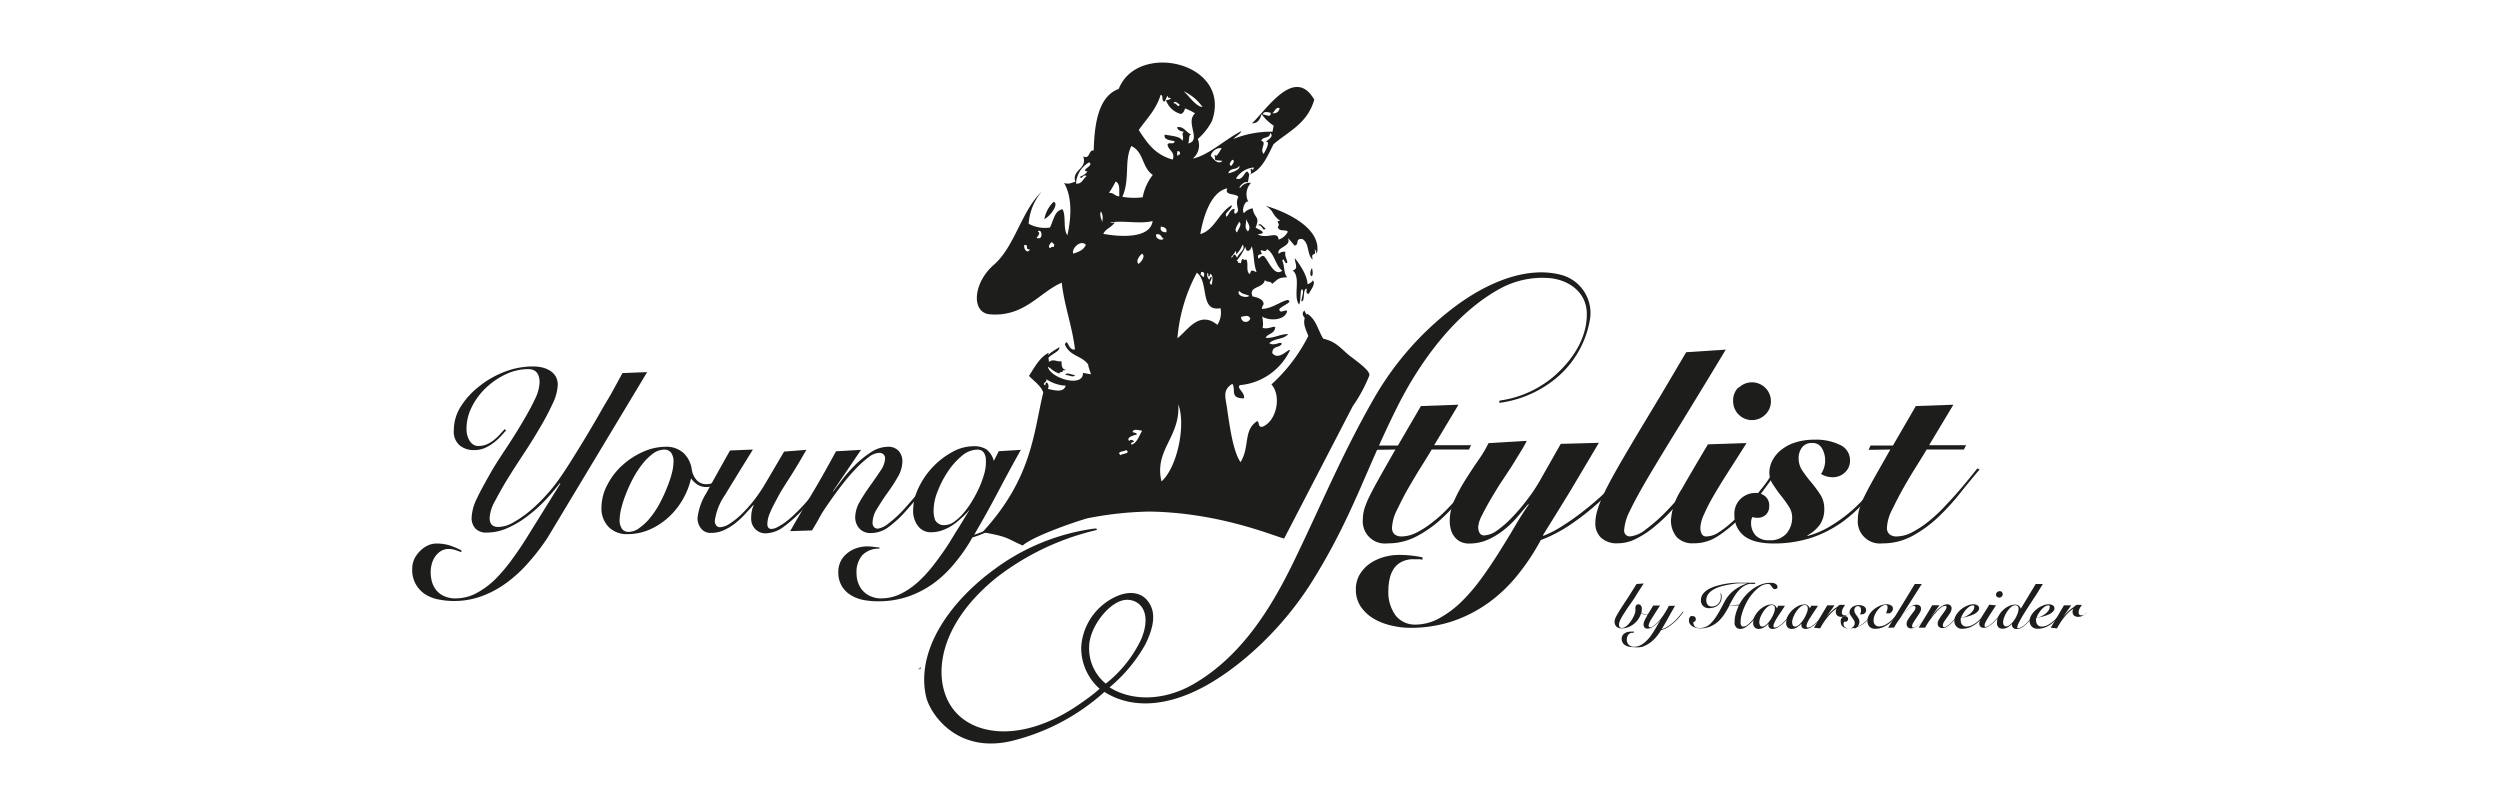 <svg id="Ebene_1" data-name="Ebene 1" xmlns="http://www.w3.org/2000/svg" viewBox="0 0 316.77 100.75"><defs><style>.cls-1,.cls-2,.cls-3{fill:#1d1d1b;}.cls-2{opacity:0.52;}.cls-3{fill-rule:evenodd;}</style></defs><path class="cls-1" d="M174.05,57l.24-.55h2.84l2.91-5,4.76-.17-3.08,5.13h4.68l-.27.55h-4.72c-.32.54-.76,1.26-1.32,2.15s-1.11,1.82-1.66,2.77-1,1.88-1.44,2.77a5.53,5.53,0,0,0-.61,2.19,1.08,1.08,0,0,0,.32.86,1.39,1.39,0,0,0,.91.27,4.21,4.21,0,0,0,1.88-.49,11.62,11.62,0,0,0,2-1.29,16.85,16.85,0,0,0,1.95-1.76c.63-.65,1.22-1.29,1.78-1.93s1.07-1.24,1.53-1.8l1.09-1.35.27.14c-.77.91-1.59,1.91-2.46,3a30.15,30.15,0,0,1-2.8,3.06,15.36,15.36,0,0,1-3.26,2.36,7.8,7.8,0,0,1-3.79.94,2.8,2.8,0,0,1-3.12-3,5.24,5.24,0,0,1,.19-1.35,10.73,10.73,0,0,1,.67-1.64c.32-.65.74-1.44,1.27-2.38s1.19-2.11,2-3.52Z"/><path class="cls-1" d="M193.45,55.86a14,14,0,0,1-.79,1.4q-.54.9-1.23,2L190,61.42q-.72,1.15-1.32,2.19c-.4.7-.72,1.32-1,1.88a3.54,3.54,0,0,0-.38,1.29,1.6,1.6,0,0,0,.17.73.64.64,0,0,0,.62.33,3,3,0,0,0,1.59-.62,12.37,12.37,0,0,0,1.86-1.61,24.84,24.84,0,0,0,1.89-2.2A21.13,21.13,0,0,0,195.06,61l2.7-4.76,4.83-.13q-1.78,3-3.56,6c-1.19,1.94-2.36,3.84-3.53,5.71l.07.07A13.32,13.32,0,0,0,198,66.62a29.23,29.23,0,0,0,2.87-2.05A36.25,36.25,0,0,0,203.8,62a24,24,0,0,0,2.48-2.89l.28.2c-.42.57-1,1.28-1.75,2.12A29.28,29.28,0,0,1,202.19,64a31.49,31.49,0,0,1-3.26,2.51,17.85,17.85,0,0,1-3.7,1.92,28.32,28.32,0,0,1-3,4.51,19,19,0,0,1-3.73,3.51,17.33,17.33,0,0,1-4.5,2.28,16.91,16.91,0,0,1-5.35.82,10.11,10.11,0,0,1-2.31-.28,7.87,7.87,0,0,1-2.23-.85,5.23,5.23,0,0,1-1.66-1.51,3.83,3.83,0,0,1-.65-2.25,3.6,3.6,0,0,1,.5-1.89,4.64,4.64,0,0,1,1.28-1.37,6.11,6.11,0,0,1,1.77-.82,7.07,7.07,0,0,1,1.89-.27,14.44,14.44,0,0,1,3,.31v.31a1.56,1.56,0,0,0-.52-.07h-.61a3.16,3.16,0,0,0-1.49.32,2.66,2.66,0,0,0-1,.86,3.63,3.63,0,0,0-.53,1.25,6.69,6.69,0,0,0-.17,1.5,5,5,0,0,0,.92,3.2,3.1,3.1,0,0,0,2.54,1.15,6.24,6.24,0,0,0,3-.81,12.81,12.81,0,0,0,2.79-2.08,22.9,22.9,0,0,0,2.51-2.93c.8-1.09,1.55-2.21,2.26-3.34s1.38-2.22,2-3.28,1.22-2,1.76-2.75l-.06-.07-1.42,1.67a12.55,12.55,0,0,1-1.71,1.63,9.54,9.54,0,0,1-2,1.21,5.82,5.82,0,0,1-2.36.48,2.39,2.39,0,0,1-1.11-.24,2.11,2.11,0,0,1-.77-.65,2.49,2.49,0,0,1-.45-.94,4.32,4.32,0,0,1-.13-1.08,6.35,6.35,0,0,1,.59-2.58,22,22,0,0,1,1.41-2.6c.53-.85,1.08-1.68,1.62-2.46a16.29,16.29,0,0,0,1.3-2.17Z"/><path class="cls-1" d="M218.67,44.3q-3.42,5.67-5.85,9.61t-4,6.59q-1.56,2.66-2.29,4.21a6.26,6.26,0,0,0-.74,2.48.78.78,0,0,0,.22.58.76.76,0,0,0,.5.2,3.7,3.7,0,0,0,2-.87A21,21,0,0,0,211,64.93c.85-.87,1.68-1.8,2.48-2.79a31.79,31.79,0,0,0,2-2.72l.27.14c-.16.22-.42.61-.78,1.16s-.82,1.17-1.37,1.86-1.16,1.41-1.83,2.14a21.17,21.17,0,0,1-2.12,2,11.58,11.58,0,0,1-2.3,1.52,5.09,5.09,0,0,1-2.34.6,2.89,2.89,0,0,1-2.15-.72,2.43,2.43,0,0,1-.72-1.81,5.79,5.79,0,0,1,.24-1.59,13.12,13.12,0,0,1,.77-2c.35-.77.82-1.67,1.4-2.71s1.3-2.27,2.15-3.71,1.86-3.11,3-5,2.46-4.14,3.95-6.67Z"/><path class="cls-1" d="M221.3,56.14c-.73,1.16-1.45,2.29-2.15,3.38s-1.34,2.12-1.89,3.06-1,1.79-1.31,2.52a4.59,4.59,0,0,0-.5,1.74,1.8,1.8,0,0,0,.17.81.63.63,0,0,0,.62.32,2.9,2.9,0,0,0,1.49-.49,12.92,12.92,0,0,0,1.66-1.27,20.22,20.22,0,0,0,1.71-1.74c.57-.65,1.1-1.29,1.6-1.92s1-1.22,1.36-1.78.72-1,1-1.35l.27.1c-.54.78-1.23,1.72-2.05,2.83a31.47,31.47,0,0,1-2.77,3.23A16.18,16.18,0,0,1,217.57,68a5.46,5.46,0,0,1-3,.84,2.73,2.73,0,0,1-2.13-.8,3.29,3.29,0,0,1-.71-2.24A8.21,8.21,0,0,1,213.07,62q1.32-2.31,3.34-5.7Zm-1-7a2.4,2.4,0,0,1,4.09,1.7,2.3,2.3,0,0,1-.71,1.69,2.39,2.39,0,0,1-4.08-1.69A2.32,2.32,0,0,1,220.26,49.1Z"/><path class="cls-1" d="M239.3,59.63a40.29,40.29,0,0,1-2.69,3.55,18,18,0,0,1-3.16,2.95,15,15,0,0,1-3.9,2,15.26,15.26,0,0,1-4.93.73,9.14,9.14,0,0,1-1.93-.2,4.61,4.61,0,0,1-1.56-.65,3.35,3.35,0,0,1-1-1.15,3.48,3.48,0,0,1-.37-1.66,2.6,2.6,0,0,1,.8-2,2.7,2.7,0,0,1,1.87-.74,1.87,1.87,0,0,1,1.23.42,1.48,1.48,0,0,1,.51,1.23,1.42,1.42,0,0,1-.44,1.13,1.51,1.51,0,0,1-1,.37,1.91,1.91,0,0,1-.68-.1,1.23,1.23,0,0,0-.17.65,2.31,2.31,0,0,0,.58,1.69,2.28,2.28,0,0,0,1.71.6,2.7,2.7,0,0,0,2.19-.85,3.1,3.1,0,0,0,.72-2.06,2.52,2.52,0,0,0-.45-1.4c-.29-.45-.62-.92-1-1.38s-.68-.94-1-1.41a2.65,2.65,0,0,1-.44-1.42,3.37,3.37,0,0,1,.38-1.57A4.13,4.13,0,0,1,225.7,57a5.34,5.34,0,0,1,1.79-.94,7.87,7.87,0,0,1,2.43-.35,6.93,6.93,0,0,1,3.24.67,2.11,2.11,0,0,1,1.25,1.93,2,2,0,0,1-.65,1.56,2.21,2.21,0,0,1-1.54.6,2.87,2.87,0,0,1-1.48-.41,3.38,3.38,0,0,0,.38-.79,2.91,2.91,0,0,0,.14-.92,3,3,0,0,0-.4-1.54,1.35,1.35,0,0,0-1.28-.68,1.52,1.52,0,0,0-1.23.54,2.21,2.21,0,0,0-.45,1.44,2.75,2.75,0,0,0,.52,1.59c.34.49.71,1,1.11,1.45a16.27,16.27,0,0,1,1.11,1.51,3.2,3.2,0,0,1,.51,1.78,3.47,3.47,0,0,1-.53,2A4.58,4.58,0,0,1,229,67.84l.07.06A11.32,11.32,0,0,0,232,66.62a19.22,19.22,0,0,0,2.72-2,22.94,22.94,0,0,0,2.41-2.52,26.21,26.21,0,0,0,2-2.72Z"/><path class="cls-1" d="M236.77,57l.24-.55h2.84l2.9-5,4.76-.17-3.08,5.13h4.69l-.28.55h-4.72c-.32.54-.76,1.26-1.32,2.15s-1.11,1.82-1.65,2.77-1,1.88-1.44,2.77a5.57,5.57,0,0,0-.62,2.19,1.05,1.05,0,0,0,.33.86,1.36,1.36,0,0,0,.9.27,4.25,4.25,0,0,0,1.89-.49,12,12,0,0,0,2-1.29,18.67,18.67,0,0,0,1.95-1.76c.62-.65,1.22-1.29,1.78-1.93s1.06-1.24,1.52-1.8l1.09-1.35.28.14c-.78.91-1.6,1.91-2.47,3a29,29,0,0,1-2.8,3.06,15.56,15.56,0,0,1-3.25,2.36,7.84,7.84,0,0,1-3.8.94,2.8,2.8,0,0,1-3.11-3,4.84,4.84,0,0,1,.19-1.35,9.62,9.62,0,0,1,.66-1.64c.32-.65.74-1.44,1.27-2.38s1.2-2.11,2-3.52Z"/><path class="cls-1" d="M82,47.15l-12.63,21A27.57,27.57,0,0,1,67,71.24a17.28,17.28,0,0,1-2.74,2.55,12.88,12.88,0,0,1-3.17,1.73,10.05,10.05,0,0,1-3.55.63,9.67,9.67,0,0,1-2-.2,4.88,4.88,0,0,1-1.7-.67A3.72,3.72,0,0,1,52.67,74a3.67,3.67,0,0,1-.44-1.89,3.25,3.25,0,0,1,.24-1.23,3.68,3.68,0,0,1,.69-1,3.56,3.56,0,0,1,1-.74,2.58,2.58,0,0,1,1.17-.27,5.51,5.51,0,0,1,1.62.23,9.6,9.6,0,0,1,1.51.64l0,.23c-.25-.1-.51-.19-.78-.28a2.75,2.75,0,0,0-.81-.13,1.91,1.91,0,0,0-1,.26,2.52,2.52,0,0,0-.71.67,3,3,0,0,0-.44.93,4,4,0,0,0-.15,1.08,4.4,4.4,0,0,0,.16,1.2,3.09,3.09,0,0,0,.54,1.07,2.65,2.65,0,0,0,1,.76,3.38,3.38,0,0,0,1.45.29,5.61,5.61,0,0,0,2.62-.65,10.53,10.53,0,0,0,2.43-1.79A21.24,21.24,0,0,0,65,70.71c.74-1,1.47-2.13,2.2-3.32L71,61.28l-.06-.06a27.59,27.59,0,0,1-1.84,2.15,17.84,17.84,0,0,1-2.23,2,11.79,11.79,0,0,1-2.51,1.51,6.37,6.37,0,0,1-2.68.6A1.87,1.87,0,0,1,60.27,67a1.91,1.91,0,0,1-.51-1.43,5.89,5.89,0,0,1,.65-2.37c.43-.94,1-1.94,1.59-3s1.32-2.18,2.07-3.31,1.44-2.23,2.07-3.29,1.16-2,1.59-2.92a5.4,5.4,0,0,0,.64-2.21c0-1.13-.48-1.7-1.45-1.7a6.65,6.65,0,0,0-2.78.63,9.47,9.47,0,0,0-2.51,1.69,8.6,8.6,0,0,0-1.82,2.42,6.12,6.12,0,0,0-.7,2.84,3.44,3.44,0,0,0,.09.77,2.85,2.85,0,0,0,.28.69,1.57,1.57,0,0,0,.46.5,1.11,1.11,0,0,0,.67.2,2.8,2.8,0,0,0,1-.18,3.83,3.83,0,0,0,.86-.49,7,7,0,0,0,.76-.68l.71-.78.19.14c-.26.31-.53.61-.82.91a6.67,6.67,0,0,1-.95.81,5,5,0,0,1-1.07.58,3.43,3.43,0,0,1-1.22.21,2.8,2.8,0,0,1-1.83-.6,2.28,2.28,0,0,1-.74-1.88,5.67,5.67,0,0,1,.86-3A9.83,9.83,0,0,1,60.66,49a11.93,11.93,0,0,1,3.2-1.86,10,10,0,0,1,3.69-.71,5.22,5.22,0,0,1,1.1.12,3.47,3.47,0,0,1,1,.39,2.31,2.31,0,0,1,.74.72,2.09,2.09,0,0,1,.28,1.14A6.1,6.1,0,0,1,70,51.2a32.22,32.22,0,0,1-1.59,3c-.63,1.08-1.32,2.19-2.07,3.32s-1.44,2.21-2.07,3.23-1.16,2-1.59,2.81a4.9,4.9,0,0,0-.64,2.06c0,.77.36,1.15,1.09,1.15A3.87,3.87,0,0,0,65,66.22a14.58,14.58,0,0,0,2.13-1.47,20.49,20.49,0,0,0,2-1.93,20.82,20.82,0,0,0,1.63-2c.44-.62.92-1.34,1.45-2.18s1.07-1.71,1.62-2.61,1.09-1.81,1.62-2.72,1-1.77,1.48-2.55.85-1.49,1.19-2.11.59-1.08.75-1.38Z"/><path class="cls-1" d="M92.47,59.75a7.31,7.31,0,0,1-1.31,1.36,2.59,2.59,0,0,1-1.66.6,2,2,0,0,1-1.09-.29,3,3,0,0,1-.85-.8,9.55,9.55,0,0,1-1.08,2.72,9.35,9.35,0,0,1-1.83,2.25,8.65,8.65,0,0,1-2.38,1.53,7,7,0,0,1-2.74.56,3.22,3.22,0,0,1-2.41-.91,3.35,3.35,0,0,1-.91-2.49A6.22,6.22,0,0,1,77,61.35a8.61,8.61,0,0,1,1.92-2.45,9.69,9.69,0,0,1,2.6-1.67,7.07,7.07,0,0,1,2.8-.62,3.21,3.21,0,0,1,2.33.83,3.56,3.56,0,0,1,1,2,2.59,2.59,0,0,0,.62,1.39,1.63,1.63,0,0,0,1.24.52,2.38,2.38,0,0,0,1.4-.47,6.65,6.65,0,0,0,1.4-1.38ZM81.09,66.84a6.53,6.53,0,0,0,1.32-1.27,11.55,11.55,0,0,0,1.16-1.75,18.24,18.24,0,0,0,.93-2A13.73,13.73,0,0,0,85.12,60a6.23,6.23,0,0,0,.22-1.5,1.91,1.91,0,0,0-.29-1.12,1.05,1.05,0,0,0-.92-.41,2.42,2.42,0,0,0-1.37.49,7.07,7.07,0,0,0-1.31,1.27,12.22,12.22,0,0,0-1.17,1.76,18.24,18.24,0,0,0-.93,2,13.73,13.73,0,0,0-.62,1.88,6.77,6.77,0,0,0-.22,1.5,1.91,1.91,0,0,0,.29,1.12,1,1,0,0,0,.92.4A2.32,2.32,0,0,0,81.09,66.84Z"/><path class="cls-1" d="M102.17,57c-.71,1.25-1.38,2.37-2,3.35S99,62.15,98.6,62.91s-.78,1.42-1,2a3.68,3.68,0,0,0-.37,1.47c0,.43.17.64.52.64a1.7,1.7,0,0,0,.79-.25,7.29,7.29,0,0,0,1-.63,11.82,11.82,0,0,0,1.07-.91c.36-.35.71-.69,1-1s.8-.89,1.19-1.34.76-.89,1.1-1.31.64-.81.92-1.17.5-.66.68-.91l.22.18c-.44.61-1,1.35-1.67,2.2s-1.4,1.7-2.17,2.52a17.85,17.85,0,0,1-2.57,2.34,4,4,0,0,1-2.33.84A1.76,1.76,0,0,1,95.67,67a1.81,1.81,0,0,1-.49-1.3,4.81,4.81,0,0,1,.09-1,2.44,2.44,0,0,1,.24-.66L95.45,64l-1.07,1.17a11.07,11.07,0,0,1-1.23,1.14,7.29,7.29,0,0,1-1.41.86,3.88,3.88,0,0,1-1.63.35,1.52,1.52,0,0,1-1.29-.57,2.07,2.07,0,0,1-.44-1.31,7.64,7.64,0,0,1,1.12-3.17q1.13-2.07,3-5.39l2.9-.12c-1.44,2.33-2.62,4.24-3.52,5.73A7.64,7.64,0,0,0,90.57,66a.88.88,0,0,0,.18.57.56.56,0,0,0,.48.23,2.44,2.44,0,0,0,1.25-.46A9.22,9.22,0,0,0,94,65.11a17.64,17.64,0,0,0,1.58-1.78A19.37,19.37,0,0,0,97,61.22l2.35-4Z"/><path class="cls-1" d="M105.59,62.26l1.11-1.47a19,19,0,0,1,1.66-1.88,12.71,12.71,0,0,1,2-1.61,4,4,0,0,1,2.14-.69,1.74,1.74,0,0,1,1.37.53,1.93,1.93,0,0,1,.47,1.31,4,4,0,0,1-.59,2c-.39.68-.83,1.36-1.3,2s-.91,1.34-1.31,2a3.36,3.36,0,0,0-.58,1.75.89.89,0,0,0,.16.56.66.66,0,0,0,.55.22,2.88,2.88,0,0,0,1.27-.62,16,16,0,0,0,2.4-2.29c.79-.89,1.51-1.75,2.17-2.58l1.48-1.89.27.14L117.11,62c-.7.88-1.44,1.76-2.22,2.62a13.58,13.58,0,0,1-2.43,2.25,3.74,3.74,0,0,1-2.07.67,1.86,1.86,0,0,1-1.53-.61,2.11,2.11,0,0,1-.5-1.38,4.09,4.09,0,0,1,.59-2,23.2,23.2,0,0,1,1.3-2c.48-.67.91-1.3,1.31-1.89a3,3,0,0,0,.59-1.56.73.73,0,0,0-.2-.52.76.76,0,0,0-.57-.2,2.34,2.34,0,0,0-1.29.53,12.42,12.42,0,0,0-1.56,1.39,24.24,24.24,0,0,0-1.68,1.93c-.56.72-1.1,1.44-1.6,2.16s-1,1.42-1.36,2.09-.72,1.25-1,1.73l-2.77.09q1.45-2.53,2.92-5c1-1.67,1.94-3.37,2.89-5.12L109.1,57l-3.56,5.25Z"/><path class="cls-1" d="M111.43,69.52a2.87,2.87,0,0,0-2.18.84,3.27,3.27,0,0,0-.72,2.25,3.55,3.55,0,0,0,.22,1.28,2.89,2.89,0,0,0,.61,1,2.85,2.85,0,0,0,1,.68,3.08,3.08,0,0,0,1.28.25,5.69,5.69,0,0,0,2.44-.55,9.72,9.72,0,0,0,2.18-1.47,17,17,0,0,0,1.94-2.09c.61-.78,1.19-1.58,1.73-2.39s1-1.63,1.52-2.44.92-1.53,1.34-2.16l0-.06a8.78,8.78,0,0,1-1,1,7.89,7.89,0,0,1-1.12.9,5.71,5.71,0,0,1-1.26.63,4.19,4.19,0,0,1-1.41.25,2,2,0,0,1-1.71-.83,3.12,3.12,0,0,1-.59-1.91,6.66,6.66,0,0,1,.68-2.87,10,10,0,0,1,1.78-2.62,9.9,9.9,0,0,1,2.47-1.92,5.61,5.61,0,0,1,2.71-.75,2.92,2.92,0,0,1,1.65.4,2.64,2.64,0,0,1,.93,1.47l.63-1.24,2.8-.17q-1.49,2.66-2.91,5.36t-3,5.39a11.09,11.09,0,0,0,2.86-1.32,16.91,16.91,0,0,0,2.49-2,25,25,0,0,0,2.2-2.39c.68-.86,1.34-1.72,2-2.58l.16.09a30.89,30.89,0,0,1-2,2.72,23.81,23.81,0,0,1-2.31,2.49,17.65,17.65,0,0,1-2.63,2,12.31,12.31,0,0,1-3,1.34,20.08,20.08,0,0,1-2.24,3.25A14.3,14.3,0,0,1,118.17,74a12.51,12.51,0,0,1-3.2,1.62,11.75,11.75,0,0,1-3.7.57,9.78,9.78,0,0,1-1.92-.18,4.75,4.75,0,0,1-1.6-.64,3.3,3.3,0,0,1-1.11-1.15,3.36,3.36,0,0,1-.42-1.75,3,3,0,0,1,.32-1.39,3.06,3.06,0,0,1,.84-1,3.68,3.68,0,0,1,1.19-.64,4.52,4.52,0,0,1,1.35-.21,6.47,6.47,0,0,1,.74.06l.77.08Zm7.1-3.57a1.21,1.21,0,0,0,1.21.58,2.06,2.06,0,0,0,1.18-.44A6,6,0,0,0,122.09,65a11.05,11.05,0,0,0,1.1-1.54,16,16,0,0,0,.91-1.73,13.48,13.48,0,0,0,.6-1.66,5.37,5.37,0,0,0,.22-1.34c0-.21,0-.41,0-.62a2.42,2.42,0,0,0-.15-.56,1.14,1.14,0,0,0-.33-.42,1.08,1.08,0,0,0-.61-.16,3.14,3.14,0,0,0-2,.83,9.11,9.11,0,0,0-1.76,2,12.56,12.56,0,0,0-1.28,2.5,6.41,6.41,0,0,0-.49,2.25A3.31,3.31,0,0,0,118.53,66Z"/><path class="cls-1" d="M208.27,73.93c-.38.59-.73,1.11-1,1.57s-.58.87-.82,1.21-.44.65-.6.91a6.09,6.09,0,0,0-.41.67,2.93,2.93,0,0,0-.23.49,1.15,1.15,0,0,0-.07.39.44.44,0,0,0,.08.28.31.31,0,0,0,.26.12.77.77,0,0,0,.43-.13,1.57,1.57,0,0,0,.41-.33,3.33,3.33,0,0,0,.36-.46,4.19,4.19,0,0,0,.29-.49c.08-.17.14-.32.19-.46a1.43,1.43,0,0,0,.06-.34.17.17,0,0,0,0-.07l0-.06a.24.24,0,0,1,0-.09.63.63,0,0,1,0-.16.5.5,0,0,1,.1-.28.35.35,0,0,1,.27-.13.38.38,0,0,1,.22.06.43.43,0,0,1,.14.16.76.76,0,0,1,.08.21,2,2,0,0,1,0,.23,1.89,1.89,0,0,1-.05.39.91.91,0,0,0,.26.18.77.77,0,0,0,.36.09,1,1,0,0,0,.49-.13,1.48,1.48,0,0,0,.37-.34l.06,0a1.32,1.32,0,0,1-.41.37.94.94,0,0,1-.51.14.78.78,0,0,1-.35-.07,1.49,1.49,0,0,1-.3-.18,2.84,2.84,0,0,1-.36.77,2.55,2.55,0,0,1-.57.61,2.85,2.85,0,0,1-.72.41,2.29,2.29,0,0,1-.82.15.89.89,0,0,1-.68-.24.88.88,0,0,1-.22-.62,1.1,1.1,0,0,1,.05-.29,2.1,2.1,0,0,1,.16-.38c.08-.15.18-.33.32-.56s.3-.49.52-.82l.77-1.18L207.36,74Z"/><path class="cls-1" d="M207,80.18h-.14a.64.64,0,0,0-.54.25,1,1,0,0,0-.19.61.87.87,0,0,0,.26.67.93.93,0,0,0,.65.24,1.89,1.89,0,0,0,.78-.17,3,3,0,0,0,.67-.46,5.37,5.37,0,0,0,.6-.65c.18-.25.35-.5.51-.76s.31-.51.45-.76.27-.47.39-.66l0,0-.3.34a3.76,3.76,0,0,1-.41.38,2.72,2.72,0,0,1-.47.31,1.07,1.07,0,0,1-.51.13.44.44,0,0,1-.38-.15.61.61,0,0,1-.12-.37,1.32,1.32,0,0,1,.11-.46,6.09,6.09,0,0,1,.29-.56q.16-.31.39-.66c.14-.23.29-.47.43-.72l.86,0c-.45.7-.81,1.26-1.06,1.67a2.14,2.14,0,0,0-.38.87.23.23,0,0,0,.06.16.2.2,0,0,0,.15.06.72.72,0,0,0,.37-.15,3.9,3.9,0,0,0,.48-.4c.17-.17.34-.36.52-.58a7.25,7.25,0,0,0,.46-.67c.12-.2.23-.37.32-.53a3.67,3.67,0,0,0,.2-.4l.79,0c-.29.5-.57,1-.84,1.49s-.56,1-.85,1.48a2.87,2.87,0,0,0,.76-.35,4.65,4.65,0,0,0,.73-.55,5.87,5.87,0,0,0,.65-.67,7.89,7.89,0,0,0,.55-.69l.06.05a7.36,7.36,0,0,1-.6.78,6.41,6.41,0,0,1-.7.68,4.73,4.73,0,0,1-.75.54,3.21,3.21,0,0,1-.78.32,6,6,0,0,1-.65.91,4.59,4.59,0,0,1-.8.73,4,4,0,0,1-.94.48A3.51,3.51,0,0,1,207,82a3.43,3.43,0,0,1-.56-.05,1.66,1.66,0,0,1-.49-.18,1,1,0,0,1-.34-.33,1,1,0,0,1-.13-.51.78.78,0,0,1,.11-.41.75.75,0,0,1,.26-.27,1.19,1.19,0,0,1,.38-.17,2.12,2.12,0,0,1,.44-.05h.2l.16,0Z"/><path class="cls-1" d="M220.37,76.62a6.27,6.27,0,0,1,.72-1.07,6,6,0,0,1,.94-.88,4.85,4.85,0,0,1,1.09-.6,3.24,3.24,0,0,1,1.18-.22l.31,0a1,1,0,0,1,.3.1.73.73,0,0,1,.22.16.37.37,0,0,1,.09.25.25.25,0,0,1-.1.22.4.4,0,0,1-.24.07.3.3,0,0,1-.23-.11,2.31,2.31,0,0,1-.18-.23,1,1,0,0,0-.18-.23A.4.4,0,0,0,224,74a1.56,1.56,0,0,0-.57.11,2.23,2.23,0,0,0-.48.26,3.36,3.36,0,0,0-.41.34c-.13.12-.24.23-.34.34a6.45,6.45,0,0,0-.6.77,8.1,8.1,0,0,0-.53,1,6.57,6.57,0,0,0-.37,1,3.41,3.41,0,0,0-.15,1,1.49,1.49,0,0,0,0,.21.93.93,0,0,0,.07.2.47.47,0,0,0,.13.15.39.39,0,0,0,.2,0,.71.71,0,0,0,.34-.11,3.09,3.09,0,0,0,.39-.31c.13-.13.27-.27.4-.42l.39-.44.32-.41.23-.29.07.05-.5.65a7.27,7.27,0,0,1-.64.73,4.48,4.48,0,0,1-.72.61,1.33,1.33,0,0,1-.72.25.74.74,0,0,1-.36-.08.61.61,0,0,1-.23-.22.91.91,0,0,1-.13-.3,2.22,2.22,0,0,1,0-.37,3.4,3.4,0,0,1,.16-1,6.27,6.27,0,0,1,.38-1h-1.2c-.2.38-.41.75-.64,1.1a5.06,5.06,0,0,1-.78.93,3.63,3.63,0,0,1-1,.63,3.15,3.15,0,0,1-1.26.24,2.48,2.48,0,0,1-.45-.05,2,2,0,0,1-.48-.17,1.18,1.18,0,0,1-.36-.3.67.67,0,0,1-.15-.44,1,1,0,0,1,0-.23.67.67,0,0,1,.09-.21.54.54,0,0,1,.15-.15.41.41,0,0,1,.23,0,.36.36,0,0,1,.39.37c0,.23-.1.35-.31.37a.78.78,0,0,0,.2.58.82.82,0,0,0,.58.18,1.87,1.87,0,0,0,.78-.14,2,2,0,0,0,.67-.47,5.35,5.35,0,0,0,.77-1c.19-.31.37-.62.53-.93l.48-.89a4.33,4.33,0,0,1,1.48-1.58,5.84,5.84,0,0,1,1.37-.65h0l-1,0c-.38,0-.76.07-1.15.13a10.11,10.11,0,0,0-1.12.24,3.79,3.79,0,0,0-1,.4,2.22,2.22,0,0,0-.69.58,1.33,1.33,0,0,0-.26.81.87.87,0,0,0,.18.56.65.65,0,0,0,.52.22,1.08,1.08,0,0,0,.44-.09,1,1,0,0,0,.36-.25,1.09,1.09,0,0,0,.25-.38,1.19,1.19,0,0,0,.09-.47,1.15,1.15,0,0,0,0-.26,1,1,0,0,0-.07-.21l.08,0a1.85,1.85,0,0,1,.09.23,1.22,1.22,0,0,1,0,.26,1.16,1.16,0,0,1-.14.6,1.35,1.35,0,0,1-.35.43,1.51,1.51,0,0,1-.52.27,2.35,2.35,0,0,1-.6.08,1,1,0,0,1-.73-.27,1,1,0,0,1-.28-.73,1.35,1.35,0,0,1,.25-.79,2.14,2.14,0,0,1,.69-.6,4.47,4.47,0,0,1,1-.42,10.34,10.34,0,0,1,1.16-.27c.4-.07.81-.11,1.21-.14s.79,0,1.14,0h.55l.36,0,.24,0h.18l.1,0s0,0,0,.05a.09.09,0,0,1-.07.09,1.23,1.23,0,0,1-.35,0h-.33a2.69,2.69,0,0,0-.87.41,4.06,4.06,0,0,0-.66.65,6.52,6.52,0,0,0-.53.8l-.48.86Z"/><path class="cls-1" d="M225.32,76.75l.84,0a4,4,0,0,1-.21.35c-.1.14-.19.29-.3.45s-.22.32-.33.49-.21.33-.3.49a3.59,3.59,0,0,0-.22.44,1,1,0,0,0-.09.35.18.18,0,0,0,.2.2,1,1,0,0,0,.53-.22,4.46,4.46,0,0,0,.69-.6c.1-.1.21-.21.31-.33s.21-.23.3-.35l.27-.32a2.37,2.37,0,0,0,.19-.25l.06,0-.48.63c-.19.23-.41.47-.66.73a4.64,4.64,0,0,1-.77.63,1.29,1.29,0,0,1-.74.25.6.6,0,0,1-.4-.13.42.42,0,0,1-.14-.33.49.49,0,0,1,0-.12.2.2,0,0,1,0-.09h0a2.09,2.09,0,0,1-.56.47,1.28,1.28,0,0,1-.68.2.81.81,0,0,1-.33-.07.7.7,0,0,1-.22-.2.9.9,0,0,1-.13-.28,1.86,1.86,0,0,1,0-.33,1.69,1.69,0,0,1,.22-.79,3.14,3.14,0,0,1,.55-.71,2.68,2.68,0,0,1,.74-.52,1.81,1.81,0,0,1,.78-.2.74.74,0,0,1,.44.12.87.87,0,0,1,.27.38ZM223,79.22c.05.12.15.17.32.17a.66.66,0,0,0,.36-.14,2.7,2.7,0,0,0,.36-.33c.11-.14.22-.28.33-.45s.19-.33.27-.49a4.32,4.32,0,0,0,.19-.48,1.41,1.41,0,0,0,.06-.37.55.55,0,0,0-.08-.34.35.35,0,0,0-.31-.12.82.82,0,0,0-.38.11,2.38,2.38,0,0,0-.36.3,3.85,3.85,0,0,0-.33.42,4.39,4.39,0,0,0-.27.47,3.35,3.35,0,0,0-.18.46,1.54,1.54,0,0,0-.06.38A.86.86,0,0,0,223,79.22Z"/><path class="cls-1" d="M229.5,76.75l.84,0a4,4,0,0,1-.21.35l-.3.45-.32.49-.31.49c-.09.16-.16.31-.22.44a1.13,1.13,0,0,0-.08.35c0,.14.06.2.2.2a1,1,0,0,0,.52-.22,5,5,0,0,0,.7-.6l.31-.33.3-.35.27-.32.19-.25.06,0c-.14.19-.31.4-.49.63a8.21,8.21,0,0,1-.66.73,4.6,4.6,0,0,1-.76.63,1.32,1.32,0,0,1-.75.25.62.62,0,0,1-.4-.13.45.45,0,0,1-.14-.33s0-.08,0-.12a.64.64,0,0,1,0-.09h0a2.3,2.3,0,0,1-.57.47,1.25,1.25,0,0,1-.67.2.81.81,0,0,1-.33-.07.64.64,0,0,1-.23-.2,1.18,1.18,0,0,1-.12-.28,1.24,1.24,0,0,1,0-.33,1.58,1.58,0,0,1,.22-.79,3.08,3.08,0,0,1,1.28-1.23,1.81,1.81,0,0,1,.78-.2.7.7,0,0,1,.44.12.87.87,0,0,1,.27.38Zm-2.34,2.47c.05.12.16.17.33.17a.6.6,0,0,0,.35-.14,2.7,2.7,0,0,0,.36-.33,3.07,3.07,0,0,0,.33-.45,3,3,0,0,0,.27-.49,4.32,4.32,0,0,0,.19-.48,1.13,1.13,0,0,0,.07-.37.63.63,0,0,0-.08-.34.37.37,0,0,0-.32-.12.78.78,0,0,0-.37.11,1.69,1.69,0,0,0-.36.3,2.36,2.36,0,0,0-.33.42,2.48,2.48,0,0,0-.27.47,2.42,2.42,0,0,0-.18.46,1.23,1.23,0,0,0-.07.38A1,1,0,0,0,227.16,79.22Z"/><path class="cls-1" d="M229.85,79.54c.27-.47.55-.94.83-1.41s.57-.95.85-1.43l.92,0-1.07,1.5h0a5.8,5.8,0,0,1,.54-.6c.16-.16.3-.28.42-.38a1.61,1.61,0,0,1,.3-.22,1.77,1.77,0,0,0,.17-.13,1,1,0,0,1,.17-.14.51.51,0,0,1,.18-.09,1.56,1.56,0,0,1,.25,0l.38,0a4.34,4.34,0,0,0-.28.46,1,1,0,0,0-.13.51.31.31,0,0,0,.34.35.64.64,0,0,0,.23,0,.82.82,0,0,0,.2-.12l.19-.16.16-.16,0,0a1.93,1.93,0,0,1-.53.46,1.32,1.32,0,0,1-.67.18.73.73,0,0,1-.51-.17.65.65,0,0,1-.18-.5.69.69,0,0,1,.12-.39l0,0a4.49,4.49,0,0,0-.65.52,6.64,6.64,0,0,0-.56.63,7.76,7.76,0,0,0-.49.68c-.15.24-.28.46-.4.69Z"/><path class="cls-1" d="M235,79.52a2.22,2.22,0,0,0,.76-.31,3.58,3.58,0,0,0,.66-.5,5.74,5.74,0,0,0,.58-.62c.18-.22.35-.45.52-.67l.07,0-.65.82a4.63,4.63,0,0,1-.7.7,3.24,3.24,0,0,1-.84.49,2.61,2.61,0,0,1-1,.19,2,2,0,0,1-.42,0,1.09,1.09,0,0,1-.37-.14.87.87,0,0,1-.27-.27.82.82,0,0,1-.1-.4.75.75,0,0,1,0-.26.66.66,0,0,1,.11-.24.73.73,0,0,1,.18-.17.43.43,0,0,1,.25-.07.38.38,0,0,1,.29.11.36.36,0,0,1,0,.5.31.31,0,0,1-.22.09.35.35,0,0,1-.18,0,1.11,1.11,0,0,0-.07.16.57.57,0,0,0,0,.18.46.46,0,0,0,.18.37.63.63,0,0,0,.4.14.79.79,0,0,0,.3,0,.72.72,0,0,0,.26-.14.57.57,0,0,0,.19-.22.57.57,0,0,0,.08-.28.8.8,0,0,0-.1-.38,4,4,0,0,0-.23-.34c-.08-.11-.15-.22-.22-.33a.7.7,0,0,1,0-.74,1.06,1.06,0,0,1,.27-.29,1.19,1.19,0,0,1,.38-.17,1.54,1.54,0,0,1,.43-.06,1.23,1.23,0,0,1,.65.17.52.52,0,0,1,.26.47.48.48,0,0,1-.16.38.52.52,0,0,1-.38.15h-.14l-.1,0a1.44,1.44,0,0,0,.13-.32,1.65,1.65,0,0,0,0-.31.45.45,0,0,0-.1-.28.32.32,0,0,0-.28-.12.43.43,0,0,0-.34.14.51.51,0,0,0-.12.35.77.77,0,0,0,.1.4,1.9,1.9,0,0,0,.22.33,4,4,0,0,1,.22.34.82.82,0,0,1,.1.42,1,1,0,0,1-.05.3,1.08,1.08,0,0,1-.14.26,1.19,1.19,0,0,1-.2.19.67.67,0,0,1-.23.1Z"/><path class="cls-1" d="M240.86,77.46l-.64.75a6.38,6.38,0,0,1-.75.72,4.17,4.17,0,0,1-.85.53,2.32,2.32,0,0,1-1,.21,1,1,0,0,1-.74-.26,1.09,1.09,0,0,1-.26-.77,1.46,1.46,0,0,1,.23-.76,2.42,2.42,0,0,1,.58-.66,3.12,3.12,0,0,1,.78-.47,2.14,2.14,0,0,1,.83-.18,1,1,0,0,1,.59.15.43.43,0,0,1,.22.37.67.67,0,0,1-.06.28.65.65,0,0,1-.16.21.8.8,0,0,1-.22.13,1,1,0,0,1-.24,0l-.18,0a3.3,3.3,0,0,1,.12-.38,1.21,1.21,0,0,0,.06-.38.36.36,0,0,0-.06-.22.23.23,0,0,0-.18-.08.94.94,0,0,0-.48.16,2.29,2.29,0,0,0-.5.45,3,3,0,0,0-.39.63,1.78,1.78,0,0,0-.16.75.78.78,0,0,0,.18.52.67.67,0,0,0,.52.21,1.7,1.7,0,0,0,.79-.21,4.58,4.58,0,0,0,.74-.53,7.84,7.84,0,0,0,.64-.65l.49-.57Z"/><path class="cls-1" d="M239.24,79.54,242.62,74l.88,0-2.68,4.22,0,0,.4-.49a5.91,5.91,0,0,1,.48-.52,3,3,0,0,1,.55-.42,1.25,1.25,0,0,1,.61-.17.57.57,0,0,1,.4.14.48.48,0,0,1,.15.39,1,1,0,0,1-.18.52l-.39.6c-.14.2-.27.4-.38.59a.9.9,0,0,0-.18.47c0,.13,0,.19.17.19a.55.55,0,0,0,.3-.11,3.2,3.2,0,0,0,.4-.3c.15-.13.29-.27.44-.42l.43-.47.36-.43c.11-.13.19-.24.25-.32l0,0-.5.63c-.2.23-.41.46-.62.68a4.66,4.66,0,0,1-.74.65,1.18,1.18,0,0,1-.63.19.5.5,0,0,1-.42-.17.6.6,0,0,1-.14-.39,1.05,1.05,0,0,1,.18-.56c.12-.2.25-.38.39-.57s.27-.35.38-.51a.74.74,0,0,0,.18-.42.21.21,0,0,0-.21-.23.8.8,0,0,0-.4.14,3.68,3.68,0,0,0-.46.39,6.64,6.64,0,0,0-.5.54c-.16.2-.32.41-.46.61s-.28.39-.4.58-.21.35-.28.49Z"/><path class="cls-1" d="M244.71,78.15l.33-.41a4.62,4.62,0,0,1,.48-.52,3.55,3.55,0,0,1,.59-.45,1.2,1.2,0,0,1,.63-.2.51.51,0,0,1,.4.15.49.49,0,0,1,.14.37,1.13,1.13,0,0,1-.17.56q-.18.28-.39.57c-.14.19-.26.37-.38.55a.93.93,0,0,0-.17.49.2.2,0,0,0,.05.15.18.18,0,0,0,.16.06.78.78,0,0,0,.37-.17,4.34,4.34,0,0,0,.71-.64l.64-.72.43-.53.08,0-.51.62c-.21.25-.43.49-.66.74a4.23,4.23,0,0,1-.71.62,1.09,1.09,0,0,1-.61.19.58.58,0,0,1-.45-.17.56.56,0,0,1-.15-.39,1.05,1.05,0,0,1,.18-.56,6.27,6.27,0,0,1,.38-.57c.14-.18.27-.36.38-.53a.77.77,0,0,0,.18-.43.2.2,0,0,0-.06-.15.22.22,0,0,0-.17,0,.78.78,0,0,0-.38.14,3.68,3.68,0,0,0-.46.39c-.16.16-.32.34-.49.54s-.32.41-.47.61-.28.39-.4.58-.21.35-.28.49l-.82,0,.86-1.41c.29-.46.57-.94.85-1.43l.92,0-1.05,1.47Z"/><path class="cls-1" d="M251.9,77.43c-.17.22-.34.45-.54.67a7.27,7.27,0,0,1-.68.69,3.53,3.53,0,0,1-1.06.69,2.77,2.77,0,0,1-1,.19.93.93,0,0,1-.72-.28,1,1,0,0,1-.27-.71,1.49,1.49,0,0,1,.23-.76,3,3,0,0,1,1.37-1.16,1.9,1.9,0,0,1,.8-.19.94.94,0,0,1,.54.14.42.42,0,0,1,.2.37.52.52,0,0,1-.14.35,1.43,1.43,0,0,1-.34.3,2.92,2.92,0,0,1-.47.22c-.18.07-.35.12-.52.17l-.48.12-.38.08a1.81,1.81,0,0,0,0,.29.84.84,0,0,0,.2.57.7.7,0,0,0,.54.21,1.62,1.62,0,0,0,.74-.2,3.07,3.07,0,0,0,.82-.59c.21-.19.41-.4.61-.62s.36-.42.5-.61Zm-1.81-.71a.25.25,0,0,0-.16,0,.76.76,0,0,0-.43.17,2.41,2.41,0,0,0-.44.41,3.46,3.46,0,0,0-.36.52,1.67,1.67,0,0,0-.21.47,2.34,2.34,0,0,0,.63-.21,2.83,2.83,0,0,0,.53-.34,1.89,1.89,0,0,0,.36-.4.72.72,0,0,0,.14-.41A.18.18,0,0,0,250.09,76.72Z"/><path class="cls-1" d="M252.91,76.7l-.65,1q-.28.42-.45.72a5,5,0,0,0-.26.49.74.74,0,0,0-.08.31.35.35,0,0,0,0,.16.13.13,0,0,0,.11.06.94.94,0,0,0,.46-.19,4.28,4.28,0,0,0,.73-.63l.35-.37.32-.35.27-.31.19-.22.07,0-.24.3-.3.34-.33.36-.33.34a3.86,3.86,0,0,1-.81.65,1.2,1.2,0,0,1-.61.19.53.53,0,0,1-.41-.15.48.48,0,0,1-.15-.37,1.06,1.06,0,0,1,.06-.34,2.73,2.73,0,0,1,.21-.43c.09-.17.22-.39.38-.64s.37-.57.61-1Zm.74-1.68a.4.4,0,0,1,.11.27.37.37,0,0,1-.13.29.38.38,0,0,1-.29.14.45.45,0,0,1-.3-.1.3.3,0,0,1-.13-.27.4.4,0,0,1,.14-.31.44.44,0,0,1,.33-.13A.4.4,0,0,1,253.65,75Z"/><path class="cls-1" d="M257.94,74l.9,0c-.17.29-.38.61-.61,1s-.46.71-.7,1.08-.47.72-.7,1.08-.44.69-.62,1-.32.57-.43.8a1.34,1.34,0,0,0-.17.49.2.2,0,0,0,0,.14.14.14,0,0,0,.13,0,.93.93,0,0,0,.46-.17,2.9,2.9,0,0,0,.66-.54c.2-.21.39-.42.57-.64s.38-.47.6-.75l.08,0-.21.28-.27.34-.31.36c-.1.12-.2.23-.31.34a4.25,4.25,0,0,1-.74.65,1.34,1.34,0,0,1-.76.24.67.67,0,0,1-.3-.06.4.4,0,0,1-.18-.16.4.4,0,0,1-.09-.21.55.55,0,0,1,0-.22h0a2.55,2.55,0,0,1-.55.43,1.25,1.25,0,0,1-.68.18.67.67,0,0,1-.33-.07.53.53,0,0,1-.21-.18.84.84,0,0,1-.13-.27,1.55,1.55,0,0,1,0-.31,1.68,1.68,0,0,1,.21-.8,2.72,2.72,0,0,1,.54-.72,2.56,2.56,0,0,1,.73-.5,1.85,1.85,0,0,1,.8-.2.72.72,0,0,1,.73.52Zm-3.2,5.12a2.52,2.52,0,0,0,.51-.6,3.89,3.89,0,0,0,.38-.73,2,2,0,0,0,.14-.65.43.43,0,0,0-.12-.34.45.45,0,0,0-.31-.11.85.85,0,0,0-.52.23,2.7,2.7,0,0,0-.49.56,3.2,3.2,0,0,0-.37.71,1.87,1.87,0,0,0-.15.68.67.67,0,0,0,.09.34.33.33,0,0,0,.31.16A.83.83,0,0,0,254.74,79.1Z"/><path class="cls-1" d="M261.46,77.43c-.17.22-.35.45-.54.67a8.72,8.72,0,0,1-.68.69,3.57,3.57,0,0,1-1.07.69,2.68,2.68,0,0,1-1,.19,1,1,0,0,1-.73-.28,1,1,0,0,1-.27-.71,1.41,1.41,0,0,1,.24-.76,2.7,2.7,0,0,1,.59-.68,2.83,2.83,0,0,1,.78-.48,1.87,1.87,0,0,1,.8-.19.94.94,0,0,1,.54.14.41.41,0,0,1,.19.37.51.51,0,0,1-.13.35,1.43,1.43,0,0,1-.34.3,2.67,2.67,0,0,1-.48.22,4.51,4.51,0,0,1-.52.17l-.48.12-.37.08a1.11,1.11,0,0,0,0,.29.84.84,0,0,0,.19.57.7.7,0,0,0,.54.21,1.62,1.62,0,0,0,.75-.2,3.42,3.42,0,0,0,.82-.59,7,7,0,0,0,.6-.62c.19-.22.36-.42.51-.61Zm-1.81-.71a.28.28,0,0,0-.16,0,.79.79,0,0,0-.44.17,2.78,2.78,0,0,0-.44.41,6,6,0,0,0-.36.52,1.93,1.93,0,0,0-.2.47,2.16,2.16,0,0,0,.62-.21,2.54,2.54,0,0,0,.53-.34,1.71,1.71,0,0,0,.37-.4.8.8,0,0,0,.14-.41A.18.18,0,0,0,259.65,76.72Z"/><path class="cls-1" d="M259.84,79.54l.84-1.41.84-1.43.92,0-1.06,1.5h0a7.13,7.13,0,0,1,.55-.6,4.38,4.38,0,0,1,.41-.38,2.73,2.73,0,0,1,.3-.22l.18-.13a.94.94,0,0,1,.16-.14.51.51,0,0,1,.18-.09,1.7,1.7,0,0,1,.26,0l.37,0c-.1.15-.19.3-.28.46a1,1,0,0,0-.13.51.31.31,0,0,0,.35.35.59.59,0,0,0,.22,0,1.13,1.13,0,0,0,.21-.12l.18-.16.16-.16,0,0a1.8,1.8,0,0,1-.53.46,1.29,1.29,0,0,1-.67.18.77.77,0,0,1-.51-.17.65.65,0,0,1-.18-.5.69.69,0,0,1,.12-.39l0,0a4.42,4.42,0,0,0-.64.52,6.75,6.75,0,0,0-.57.63,7.63,7.63,0,0,0-.48.68c-.15.24-.28.46-.4.69Z"/><path class="cls-2" d="M116.48,84.65c-.24.18-.12.21.23.12v-.26Z"/><path class="cls-1" d="M139.94,87.67c3.13,2,7.36,2,12.08-.38,4-2,9.94-6.72,14.29-13.7,5.11-8.22,6.7-14,10.78-22.12,2.69-5.37,7.21-11.84,13.17-15a11.19,11.19,0,0,1,6.21-1.22c2.39.27,4.63,1.84,4.59,4.61,0,2.58-1.34,5.29-4,7.68a13.4,13.4,0,0,1-6.93,3.2c-.19,0-.21.3-.09.3a14.16,14.16,0,0,0,6.65-2.74,12.34,12.34,0,0,0,4.74-7.65,5,5,0,0,0-3.69-5.84c-4.35-1.11-9.4,1-13.61,4.21a38.49,38.49,0,0,0-10.23,11.8c-3.83,6.73-6.34,12.79-9.56,19.48C161.45,76.4,157.62,83,151.19,86.7c-3.58,2.06-7.68,2.23-10.6.39a19.38,19.38,0,0,0,4.53-5.43c.91-1.83,1.26-3.45.79-4.66-.74-1.87-2.44-2.2-4.15-1.56A7.56,7.56,0,0,0,137,81.92a6.9,6.9,0,0,0,2.33,5.35,19.59,19.59,0,0,1-2,1.56c-7.67,5.61-14.75,4.55-17.11.17-1.91-3.53-1.26-9.84,5.94-15.73a32.8,32.8,0,0,1,12.62-6.07c.33-.1.28-.27-.15-.22A27.38,27.38,0,0,0,126,72.13c-5.85,4.28-9.93,10.39-8.67,16.09.49,2.2,3.92,7.39,11,5.63A27.16,27.16,0,0,0,139.94,87.67ZM138,82c0-2.6,2.71-6,4.8-6,1.69,0,3.17,1.61,1.83,4.93a15.64,15.64,0,0,1-4.52,5.69A5.76,5.76,0,0,1,138,82Z"/><path class="cls-3" d="M166.24,33.94c-.63,1.06.38,1.69,0,0Z"/><path class="cls-3" d="M133.51,25.57a4,4,0,0,0-1.18,2.18C133.05,27.45,134.24,25.8,133.51,25.57Z"/><path class="cls-3" d="M163.14,38c-1.28.35-2.13,1.31-3.78,1.12-.07,1.68,3.56,1.82,3.73.26-.32-.18-.9.42-1-.17C162.3,38.75,164,38.26,163.14,38Z"/><path class="cls-3" d="M132.63,46.3c-.42-1.34,1.71-1.51,1.6-2.31C133.59,44.43,131.75,45.26,132.63,46.3Z"/><path class="cls-3" d="M132.82,46.33a2.75,2.75,0,0,0,1.41,1c0-.25.37-.11.45-.31C134.46,46.32,133.41,45.43,132.82,46.33Z"/><path class="cls-3" d="M136.19,47.52c-.36,0-1.09-.43-1.19,0C135.36,47.46,136.09,47.94,136.19,47.52Z"/><path class="cls-3" d="M165.67,36c0-1.29-1.5-3.2-1.61-3.27,0,.62.54,1.32-.27,1.54,1.11.86,0,3.29.82,4.32.26-.64.11-1.86.34-1.92.5.06-.43,2,.15,1.41.2-.44,0-1.44.47-1.51,0,.31-.15.67.28.65.16-.42.92-1.24.5-1.7A1,1,0,0,1,165.67,36Z"/><path class="cls-3" d="M160.36,28.92c-.29-.05-.66-.85-.93-.36C160,28.44,160,29.51,160.36,28.92Z"/><path class="cls-3" d="M165.28,39.34c-.63.56.27,1.19.73,1.52C166,40.16,165.46,39.89,165.28,39.34Z"/><path class="cls-3" d="M171.4,51.48a19.19,19.19,0,0,0,2.11-3.91c.1-.6-1.39-1.63-2.1-2.2-1.3-.88-1.89-2.06-3.74-2.45-.66-1.06-.89-2.42-2-3.15-.9.92-.11,2.11.1,2.81a21.12,21.12,0,0,1-4.67,6.13c1.31,1.46.66,4.65-1.14,5.37-.65.06-.31-.57-.67-.72-1.8,1.18-.89,3.27-2.11,5.2-1-1.48-1.4-4.84-1.74-7.07-.18-1.2-.53-2.09.71-2.86.5.8-.39,1.82,1.46,1.85.21-.72-1-1.31-.5-1.68a7.79,7.79,0,0,0,6.35-4.44c-.24-.19-1.42,1.39-2.25.39,0-1,.91-.62,1.2-1.18-.14-.41-.87.35-1.58-.08.62-.65,1.82-.45,2.4-1.16-1.07,0-1.76.54-2.87.48.31-.6,1.14-.46,1.23-1.37-.36-.14-.82.31-1.61.11.25-1.07-.46-2.19.13-3,0-.76-1.15-.92-1.41-1-.55-1.36,1.43-.95,1.57-2.11.06.35.92.15.89.55.78-.59.76-.83,1.94-.85-.46-.52-.31-1.46-.62-2.09.21-.54.25.34.55.29s-.34-.88-.15-1.42a.85.85,0,0,0-.84.25c-.42-.86,1.66-.9,1.15-2a8.12,8.12,0,0,1,.82.94c.7-.05,0-.91,1-.83.94.53.56,2,1.32,2.62-.29-1.16.53-.18.24-1.35a1.28,1.28,0,0,1,.28.65c.72-3.06-3.37-5.2-6.47-6.12,1.19.76.63,1,1.85,1.92-.8-.08.13.39-.33.74.16.7,1,.27,1.28.62a2,2,0,0,1-1.17,1c-.11-1.2-1.42,0-2.67-.67,1.23-.13.54-.45-.25-.84.63-1.5-.19-1.14-.36-2.45a1.75,1.75,0,0,0-1.1.6c-.41-.35.29-2,.63-1.28a2.1,2.1,0,0,1,.25-2.55,1.4,1.4,0,0,0-1.3.57c-.51.31.36-.91.91-.63.06-.33.11-.65.17-1-.5-1.2-.62,1-1.68.5a3,3,0,0,1,2.24-1.39c0,.35-.26.36-.23.15-.41,0,.19.57-.33.74,1.56-.51,2.27-2.23,3.07-3.83,1.89-1.64,4.28-2.58,5.17-5.65-2.48-4.31-6,1.2-7.89,3,.71,0,1-.45,1.21-1.18a5.84,5.84,0,0,0,1.53,1.47c-.05.25-.09.51-.14.77a12.58,12.58,0,0,0-4.93.91c.29-.38.76-.52,1-1-2,1-4.23,3.12-6.18,3.49a2.15,2.15,0,0,0,.64-2.48,7.71,7.71,0,0,0,1.79-2.27c2.63-7.41-9.41-10.16-11.81-4.07-2.82,1-3.08,5.15-3.17,7.79-.69-.1-.42,1.17-1.33.76.58,1.62-1.48,1.66-1,3.21-.45.09-.75.38-1.42.15.94,1.65,1,3.93.42,6.63-.59-.82-.14-2.38-.61-3.29-1,.12-1.16,1.42-1.6,2.31a4.32,4.32,0,0,1-2.7-.48A7,7,0,0,1,132,24.28c-2.58,2.44-3.4,6.94-6.06,9.26s-2.88,6-.6,6.28c4.45.41,6.38-2.81,9.19-4,.34,3,1.33,5.49,1.68,8.45-.88.23-.9-1.57-1.28-.62.64,1.54,2.2,1.39,3,2.61l.08.13-.08-.13c-.19-.21.35,1.21.29,1.16l-1-.17c.09,1.93-4.19.68-4.44-.79a3,3,0,0,0,2.32.41c-.61-.08-.58-.61-.6-1.1-.64.12-1-.38-1.61.11.08-.45-.24-.62,0-1.19-1.13.56-1.78,1.81-2.51,2.94.64.68,1.5,1.21,1.81,2.11-1.23,5-1.36,10.8-7.7,17.69,3.35.59,3,.78,5.09,1.69,1.35-1.19,6.6-3,8.22-3.45a44.19,44.19,0,0,1,7.81-.85c8.79.12,15.53,3,17.1,3.42M160,14.51c.1-.42.56-.33,1-.22C161.08,15,160.34,14.48,160,14.51Zm1.23-.19c.32-.17.36-.76.9-.63A.72.72,0,0,1,161.19,14.32Zm-.25,2.55c.49.42-.38.89-.59,1.08.6-.06.05,1-.28,1.55-.55-.58.48-1.49-.3-1.65C160,17.23,160.86,17.64,160.94,16.87ZM129.79,31.05c.66-.13,0,.65.7.52C130.25,32.23,129.66,31.6,129.79,31.05Zm1.55-.92c.08-.11.61-.66.14-.77C132,28.75,132.3,30.57,131.34,30.13Zm2.18,1.18c-.22-.07-.35,0-.42.13-.47-.12.06-.67.14-.77.15.06.16.22.35.26Zm2.82-8A3.28,3.28,0,0,1,138,20.57c.72.43-1.25,1-.21,1.16a1.72,1.72,0,0,1-.91.63c.07.6.37-.39.81-.05C137.24,22.61,137.09,23.37,136.34,23.26ZM136,32.14c-.3-.61.94-1.85,1.59-1.11C137.26,31.75,136.59,31.92,136,32.14Zm-3.23,17.13c.3-.45-.27-1.26-.31-.45-.56-.23.25-.38.13-.77a4.82,4.82,0,0,0,2.44.82C134.77,49.77,133.72,49.48,132.73,49.27Zm19.64-35.71c-.83,0-1.73-1.37-2.43-2A6,6,0,0,1,152.37,13.56Zm-2.93-.32c-.22.56-.38-.25-.77-.13C148.79,12.63,149.34,13.17,149.44,13.24ZM147.07,12c.39.12.06.75.44.87.21,0,.4-1.14.49-.51.82.12-.05.31-.26.35a2.76,2.76,0,0,0,1.88,1.73c.29-.08.44-.35.53-.7a6.9,6.9,0,0,1,1.28.62c-1.3,1.15.88,3.42-.88,3.82.18-.32,0-1.17.4-1.12-.71-.31-1-1.15-1.82-.92.11.32.41.5.89.56-.42.28.07.51-.2,1.15-.27-.6-1.37-.62-2.25-.79-.13.65.61.7,1.25.82,0,.54-.75.05-.88.44.07.74,1,.88.66,1.9-2.32-.63-3.29-2.2-4.31-3.74C145.25,15.07,146.45,14,147.07,12Zm.7,17.43c-.51,0-.82-.22-.67-.72C147.62,28.78,147.92,29,147.77,29.46Zm1.42-10.29c.34,0,.34.21.32.45-.16-.06-.2,0-.23.16C149.06,19.71,149.18,19.4,149.19,19.17Zm-5.85-.64c1.61.73,1.35,2.77,2.73,3.66A6.44,6.44,0,0,0,144.79,25a9,9,0,0,1-2.58-.06C143.21,22.69,142.42,20.36,143.34,18.53Zm-3.85,8.27a1.6,1.6,0,0,1,.18,1.22C139.91,28.58,139.2,27.36,139.49,26.8ZM141.36,23c.63.3.41,1.18.47,1.87-.63,0-.62-.46-1.32-.43A11.86,11.86,0,0,0,141.36,23Zm2.93,10.46c-.48-.39.18-1.16.43-1.31C145.2,32.49,144.53,33.26,144.29,33.41Zm-4.51-3.78c.31-.76,1.11-.84,1.47-1.53a.87.87,0,0,1-.61.09c1.29-.4,3.69.2,5.41-.23C145.73,30.22,142.07,30.05,139.78,29.63Zm6.77,0c.64-.06.54.41.89.55C147.21,30.61,146.22,30.17,146.55,29.64Zm-4.56,28c-.62-.52.56-.45.71-.67C143.32,57.52,142.14,57.45,142,57.67Zm1.43-1.34c-.26-.11,0-.34.26-.35,0-.25-.53-.35-.58-.1-.48-.48.59-.75.94-.83,0-.23-.32-.23-.54-.3.11-.48.71-.26,1.22-.18C144.33,55.22,144.09,56.08,143.42,56.33Zm15-16a.59.59,0,0,1-1.16-.2C157.69,40.1,158.09,39.84,158.39,40.28Zm1.3-8.52c.12-.32.57.29.84-.25,1,.68,1,2,1.91,2.73-1,.79-1.71-1.2-2.27-1.8-.44-.34-.74.66-.8.06S160.23,32.54,159.69,31.76Zm-1.55-2.46c-.62-.53-.18-1-.3-1.65C158.05,28.24,158.59,28.71,158.14,29.3ZM157,28.1c.48.32-.18,1-.24,1.35C156.24,29.13,156.9,28.44,157,28.1ZM157,21c.29.42-.84.88-1.36.95C155.84,21.18,156.8,21.59,157,21Zm-.86-.75c.47.11-.06.66-.14.77C155.56,20.86,156.09,20.31,156.17,20.2Zm-.65,3.66c-.35.93,1.16.54,1.41,1.05-.53,1.14.44,1.71-.38,2.12-.22-.07-.1-.38-.09-.61-.55,0-.67.65-1,1-.45-.5.64-.84.66-1.48-1.6.86-2.19,3.16-4,3.67C152.45,27.5,153.43,24.27,155.52,23.86Zm-2,11.19c-.18,0-.19.21-.26.35a.89.89,0,0,1-.25-.84c.19,0,.11.26.13.42.19,0,.19-.21.26-.35.36.26.29.82.15,1.42C153,35.76,153.54,35.67,153.54,35.05Zm-1,0c-.15-.06-.16-.22-.36-.26,0-.13.05-.26.07-.38C152.69,34.41,152.58,34.77,152.55,35.07Zm2.28-16.3c-.15.29-.7,1.23-.75.86-.29,0,0,.18-.07.39-.1.41.67.21.93.36-.62.53-1.2-.38-1.47-.66A1.3,1.3,0,0,1,154.83,18.77ZM147.17,61c-.95-4,2.39-5.59,2.13-9.76C150.29,53.84,149.17,59.23,147.17,61Zm7.09-19.83c-2.29-1.89-3.76.67-5.07,1.69a21.11,21.11,0,0,1,2.46-8.31c1.6,1.21.3,5,3,4.5A2.84,2.84,0,0,1,154.26,41.14Zm1.92-8.61c-.59.28.31-.39.33-.73.18,0,.1.26.12.41a3.73,3.73,0,0,0,.82-1.24c.47.61-.58,1.1-.69,1.67C156.54,32.34,156.47,32,156.18,32.53Zm1.35.24c-.23,0-.23.32-.3.55l-.38-.07c.06-.16,0-.2-.16-.23a7.53,7.53,0,0,0,1.11-1.79c.07.7.56.72.81-.06.35,1.19.17,2,.61,3.29-.48-.18-.69-.46-.84.25-.58-.32-.13-1.37-.47-1.87C157.72,32.93,157.53,33,157.53,32.77ZM157,36.86c.55.5.65.34,1.29.62C158,37.82,156.63,37.53,157,36.86Z"/></svg>